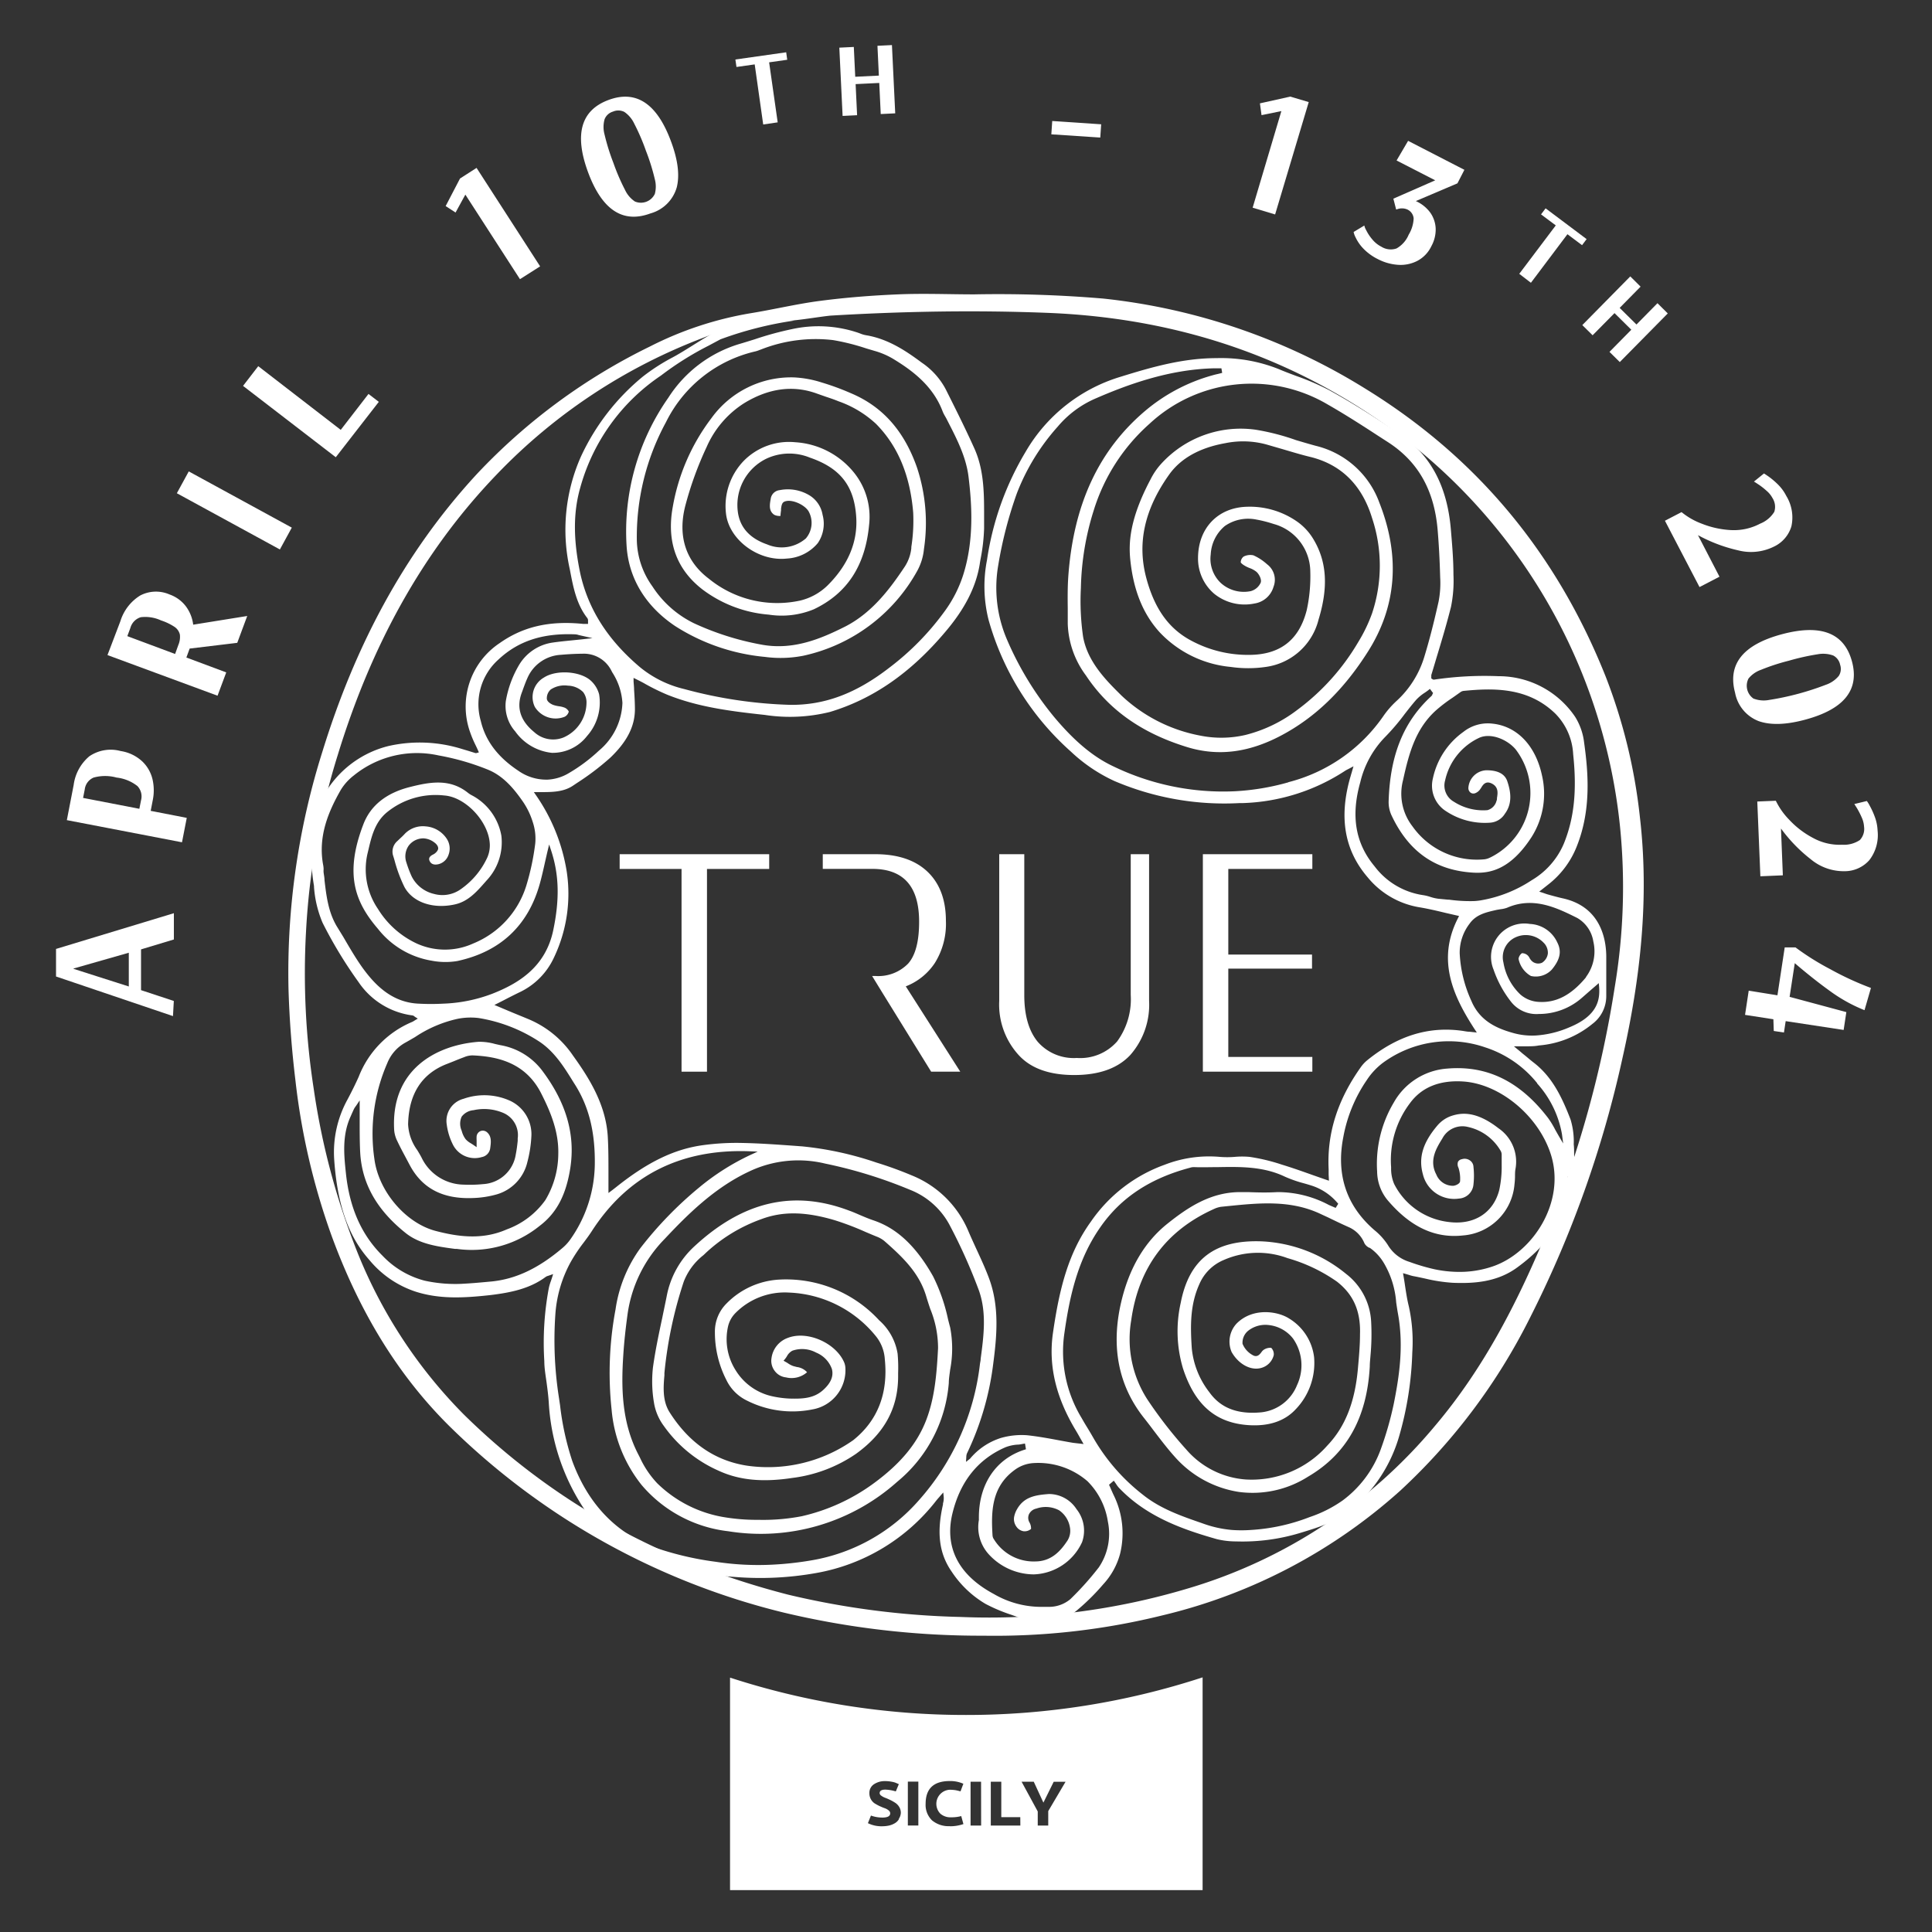<svg xmlns="http://www.w3.org/2000/svg" id="Livello_1" data-name="Livello 1" width="105.83mm" height="105.83mm" viewBox="0 0 300 300"><rect x="0" y="0" width="300" height="300" fill="#333333" stroke="none"/><defs><style>.cls-1{fill:#fff;}</style></defs><path class="cls-1" d="M150,266.3a118.05,118.05,0,0,1-36.64-5.8v33h73.38V260.46A117.78,117.78,0,0,1,150,266.3Zm-10.4,16.16a1.84,1.84,0,0,1-.65.65,3.26,3.26,0,0,1-.9.36,5,5,0,0,1-1,.11,4.73,4.73,0,0,1-2.28-.48l.47-1.18a5.23,5.23,0,0,0,1.79.31q1.2,0,1.2-.66a.57.57,0,0,0-.24-.45,1.92,1.92,0,0,0-.6-.34c-.24-.08-.49-.19-.78-.32s-.54-.28-.78-.42a1.83,1.83,0,0,1-.59-.64,1.86,1.86,0,0,1-.24-.95,1.58,1.58,0,0,1,.72-1.4,3,3,0,0,1,1.72-.48,5.28,5.28,0,0,1,.93.08,4.1,4.1,0,0,1,.64.15l.56.24-.47,1.13a6.32,6.32,0,0,0-1.61-.28c-.6,0-.89.18-.9.55a.51.51,0,0,0,.25.39,2.49,2.49,0,0,0,.61.33c.25.09.51.21.79.34a7.42,7.42,0,0,1,.79.45,2,2,0,0,1,.61.65,1.74,1.74,0,0,1,.24.91A1.84,1.84,0,0,1,139.55,282.46Zm3,1h-1.63v-6.81h1.63Zm4.94.1a4,4,0,0,1-2.81-.89,3.33,3.33,0,0,1-1-2.57c0-2.36,1.25-3.54,3.74-3.54a5,5,0,0,1,2.12.42l-.44,1.18c-.35-.09-.63-.16-.83-.19a7.38,7.38,0,0,0-.83-.06,2.19,2.19,0,0,0-1.48,3.71,2.37,2.37,0,0,0,1.67.57,5.8,5.8,0,0,0,1.58-.19l.34,1.24A6.27,6.27,0,0,1,147.48,283.58Zm4.81-.09h-1.64v-6.81h1.63Zm6.09,0h-4.59v-6.81h1.63v5.51h2.95Zm4.33-2.24v2.24h-1.63v-2.19l-2.51-4.62h1.89l1.5,3.25,1.6-3.24h1.84Z"></path><path class="cls-1" d="M26.86,157.78,8.7,151.63l0-4.28L27,141.8l0,4.08-5.1,1.54,0,6.33,5.09,1.68ZM20,153.18l0-5.24-8.58,2.45v.05Z"></path><path class="cls-1" d="M10.38,127.35l1.06-5.47a7,7,0,0,1,2.44-4.45,5.89,5.89,0,0,1,4.85-.81,6.32,6.32,0,0,1,3.37,1.62A5.61,5.61,0,0,1,23.68,121a7.6,7.6,0,0,1,.06,3.15l-.34,1.76L29,127l-.74,3.79Zm11.52-3.08a2.33,2.33,0,0,0-.56-2.21,6.36,6.36,0,0,0-3.24-1.32,6.7,6.7,0,0,0-3.56,0,2.28,2.28,0,0,0-1.38,1.84l-.26,1.32,8.74,1.69Z"></path><path class="cls-1" d="M16.69,101.72l2-5.25a7.17,7.17,0,0,1,3.08-4,5.27,5.27,0,0,1,4.56-.16,5.44,5.44,0,0,1,2.57,1.89A6,6,0,0,1,30,97l8.39-1.35-1.55,4.17-7.39.89-.51,1.39,6.19,2.31-1.35,3.62Zm11-1.56a3.18,3.18,0,0,0,.24-1.63,2,2,0,0,0-.83-1.19,8.72,8.72,0,0,0-2.09-1,5.85,5.85,0,0,0-3.15-.5,2.4,2.4,0,0,0-1.62,1.68l-.47,1.26,7.42,2.77Z"></path><path class="cls-1" d="M43.46,85.32l-16-8.73,1.85-3.39,16,8.73Z"></path><path class="cls-1" d="M52.14,71,37.74,59.92l2.36-3.06,12.81,9.89,4.31-5.58,1.6,1.23Z"></path><path class="cls-1" d="M80.74,43.35,72.26,30.22,70.74,33,69.2,32l2.23-4.28L74,26.07l9.87,15.29Z"></path><path class="cls-1" d="M91.32,26.76q-3.27-8.85,3.18-11.24T104.21,22q1.58,4.25.88,7.08A5.88,5.88,0,0,1,101,33.14Q94.57,35.52,91.32,26.76Zm10.35,3.39a4.41,4.41,0,0,0,0-2.36,32.3,32.3,0,0,0-1.36-4.35,32.72,32.72,0,0,0-1.82-4.23,4.53,4.53,0,0,0-1.54-1.83,2.08,2.08,0,0,0-1.77-.05,2,2,0,0,0-1.3,1.19,4.44,4.44,0,0,0,0,2.39,33.28,33.28,0,0,0,1.37,4.39,32.34,32.34,0,0,0,1.81,4.2,4.35,4.35,0,0,0,1.53,1.79,2.39,2.39,0,0,0,3.07-1.14Z"></path><path class="cls-1" d="M118.51,19.33,117.19,10l-2.83.4-.17-1.16,7.89-1.12.16,1.16-2.81.4L120.76,19Z"></path><path class="cls-1" d="M130.84,18l-.51-10.6,2.25-.11.22,4.63,3.67-.18-.22-4.63L138.5,7l.51,10.6-2.25.11-.23-4.83-3.67.18.23,4.83Z"></path><path class="cls-1" d="M163.25,20.86l.14-2.07,7.6.51-.14,2.06Z"></path><path class="cls-1" d="M194.51,32.25l4.46-15-3.08.63-.25-1.83L200.35,15l2.87.85L198,33.3Z"></path><path class="cls-1" d="M211.69,38.59a6.45,6.45,0,0,1-1.19-1.72,3,3,0,0,1-.31-.85l1.66-1a2.55,2.55,0,0,0,.29.72,6.84,6.84,0,0,0,.92,1.4,4.42,4.42,0,0,0,1.44,1.17,2.74,2.74,0,0,0,2.35.27,4.38,4.38,0,0,0,1.89-2.14,5.25,5.25,0,0,0,.77-2.53,1.69,1.69,0,0,0-1-1.39,2.15,2.15,0,0,0-1.64,0l-.08,0-.43-1.67L222.86,28l-6-3.08,1.79-3.05,8.74,4.5-1.08,2.1-6.46,2.75.15.07A5.65,5.65,0,0,1,222.08,33a4.63,4.63,0,0,1,.85,2.44,5.36,5.36,0,0,1-.67,2.79,5,5,0,0,1-2.18,2.28,5.66,5.66,0,0,1-3,.61,7.89,7.89,0,0,1-3.1-.87A8.16,8.16,0,0,1,211.69,38.59Z"></path><path class="cls-1" d="M235.91,42.52,241.58,35l-2.29-1.71.71-.94,6.37,4.78-.71.94-2.27-1.7-5.67,7.54Z"></path><path class="cls-1" d="M245.7,50.48l7.45-7.56,1.6,1.59-3.25,3.3,2.61,2.58,3.26-3.31,1.6,1.59-7.45,7.55-1.6-1.58,3.39-3.44-2.61-2.58-3.4,3.44Z"></path><path class="cls-1" d="M261.11,79.52a11,11,0,0,0,3.12,1.79,14.28,14.28,0,0,0,4.52,1,8.71,8.71,0,0,0,4.57-1,4.57,4.57,0,0,0,2.19-1.83,2.53,2.53,0,0,0-.29-2.16,3.9,3.9,0,0,0-.93-1.13,10.55,10.55,0,0,0-1.2-.94c-.38-.25-.62-.41-.74-.47l1.56-1.26s.25.15.72.48a11.83,11.83,0,0,1,1.47,1.25A6.79,6.79,0,0,1,277.37,77a6.41,6.41,0,0,1,.8,4.72,5.08,5.08,0,0,1-2.72,3.16,8,8,0,0,1-5.58.57,24,24,0,0,1-6.21-2.35L267,89.55l-3.1,1.61-5.37-10.3Z"></path><path class="cls-1" d="M276.67,98.49q9.1-2.44,10.9,4.21t-7.34,9.07q-4.38,1.17-7.13.21a5.87,5.87,0,0,1-3.68-4.42Q267.64,100.92,276.67,98.49Zm-4.34,10a4.38,4.38,0,0,0,2.36.2,43,43,0,0,0,8.83-2.36,4.49,4.49,0,0,0,2-1.37,2,2,0,0,0,.21-1.75,2.07,2.07,0,0,0-1.06-1.42,4.59,4.59,0,0,0-2.39-.2,36.23,36.23,0,0,0-4.49,1,32.13,32.13,0,0,0-4.35,1.42,4.36,4.36,0,0,0-1.93,1.35,2.43,2.43,0,0,0,.85,3.17Z"></path><path class="cls-1" d="M275.75,124.34a11.11,11.11,0,0,0,2.07,2.94,13.83,13.83,0,0,0,3.68,2.82,8.58,8.58,0,0,0,4.54,1.07,4.46,4.46,0,0,0,2.76-.73,2.53,2.53,0,0,0,.65-2.07,4.06,4.06,0,0,0-.36-1.43,13.15,13.15,0,0,0-.69-1.36c-.23-.38-.39-.62-.46-.73l1.94-.47a4.54,4.54,0,0,1,.45.73,12.22,12.22,0,0,1,.8,1.76,6.88,6.88,0,0,1,.42,2.09,6.36,6.36,0,0,1-1.28,4.6,5.1,5.1,0,0,1-3.81,1.72,8,8,0,0,1-5.29-1.86,23.84,23.84,0,0,1-4.62-4.77l.29,7.27-3.49.15-.48-11.61Z"></path><path class="cls-1" d="M276,154.55l1.13-7.44,1.67,0a40.73,40.73,0,0,0,5.41,3.39,46.94,46.94,0,0,0,6.31,2.91l-1,3.45a24.43,24.43,0,0,1-5.4-3c-1.74-1.25-3.55-2.69-5.43-4.3l-.8,5.23,8.81,2.37-.42,2.77-9-1.37-.27,1.77-1.58-.24-.06-1.82-4.4-.68.57-3.76Z"></path><path class="cls-1" d="M171.29,46.36a96.39,96.39,0,0,1,40.73,14c17.45,10.74,29.72,25.69,37.27,44.6a85.14,85.14,0,0,1,5.35,21.9c1.47,12.61.1,25-2.68,37.33a169.65,169.65,0,0,1-14.43,40.52,93.36,93.36,0,0,1-20.1,26.76,84.45,84.45,0,0,1-36.87,19.35,108.45,108.45,0,0,1-27.85,3.17,131.91,131.91,0,0,1-31.06-3.6,111.78,111.78,0,0,1-51.42-28.5c-8.67-8.43-14.59-18.67-18.74-30a106,106,0,0,1-5.61-24.08c-.57-4.71-.94-9.47-1.08-14.21a114,114,0,0,1,5.28-36.94c4.94-16,12.47-30.58,23.92-43A92.44,92.44,0,0,1,100.93,53.8a54.08,54.08,0,0,1,15.55-5.15c3.66-.59,7.27-1.47,10.94-1.94,4-.52,8-.83,12-1s7.92,0,11.87,0A193.81,193.81,0,0,1,171.29,46.36Zm-49,3.45a36.31,36.31,0,0,0-13.09,2.64A87.15,87.15,0,0,0,77.27,73.53c-12,12.42-19.79,27.29-24.82,43.69a111.67,111.67,0,0,0-4.94,27.6,117.57,117.57,0,0,0,1.21,24.29,111.5,111.5,0,0,0,6.64,25,75.64,75.64,0,0,0,16.69,25.56c14.18,13.94,31.1,23,50.3,27.94a127.86,127.86,0,0,0,26.79,3.47,107.49,107.49,0,0,0,35.47-4.47,79.14,79.14,0,0,0,38.23-25.22c7.7-9.09,13-19.56,17.51-30.51a169.05,169.05,0,0,0,10.38-37.57,94.13,94.13,0,0,0,.84-24.81,87.4,87.4,0,0,0-31.74-59C203.08,56.17,184,49.42,162.65,48.58c-11.18-.44-22.36-.24-33.53.42C128,49.06,123.68,49.81,122.27,49.81Z"></path><path class="cls-1" d="M242.6,139.48c-.58-.13-1.16-.29-1.72-.44l-.39-.11a5.85,5.85,0,0,1-.6-.19l-.35-.12-.53-.17.79-.62.57-.45a14,14,0,0,0,4.52-6.08c2.17-5.53,1.77-11.17,1.09-16a9.62,9.62,0,0,0-1.4-4A14.32,14.32,0,0,0,232.7,105a53.32,53.32,0,0,0-10,.53.34.34,0,0,1-.28-.08h0l-.17-.1,0-.2a.17.17,0,0,0,0-.07c0-.08,0-.17,0-.26.31-1,.63-2.1.94-3.12.74-2.44,1.5-5,2.12-7.47a20.29,20.29,0,0,0,.38-5c0-2.36-.21-4.76-.4-7-.56-6.74-3.15-11.59-7.91-14.81-4.29-2.91-7.66-5-10.94-6.81a39.06,39.06,0,0,0-5.1-2.21c-.91-.34-1.85-.69-2.76-1.08a24.16,24.16,0,0,0-9.67-1.71c-5.18,0-10,1.37-14.86,2.88a25.55,25.55,0,0,0-14.79,11.66,45.51,45.51,0,0,0-6,16.81,21.3,21.3,0,0,0,.25,9.31,42.84,42.84,0,0,0,12.78,20.44,25.1,25.1,0,0,0,6.74,4.56,43.47,43.47,0,0,0,19.5,3.43l.53,0a30.73,30.73,0,0,0,15.79-5,3.39,3.39,0,0,1,.39-.22l.31-.16.62-.33-.2.68q-.07.28-.15.51c-.08.3-.16.55-.23.8-1.68,6.13-.77,11.12,2.8,15.27a13.13,13.13,0,0,0,8,4.63c1.38.23,2.74.55,4.06.87l1.74.4.37.08-.17.35c-3.34,6.52-.73,12.12,2.58,17.22l.35.53-.64-.07-.46-.05c-.36,0-.74-.08-1.12-.14-5.25-.74-10.09.75-14.79,4.56a5.41,5.41,0,0,0-1,1.07c-3.64,5.13-5.27,10.31-5,15.85,0,.28,0,.56,0,.86l.05.93-.42-.14-2.17-.76c-1.62-.58-3.16-1.12-4.73-1.6a29.48,29.48,0,0,0-5-1.2,12.83,12.83,0,0,0-2.32,0,14.84,14.84,0,0,1-2.31,0,19,19,0,0,0-8.56,1.22,23.56,23.56,0,0,0-11.44,8.81c-3.53,4.89-4.91,10.44-5.9,17.26-.74,5.06.42,10,3.53,15.17.19.31.37.63.58,1,.1.19.22.39.35.62l.29.51-.59-.07-.46-.05-.59-.07c-.73-.12-1.47-.26-2.18-.39-1.65-.31-3.35-.62-5-.79a11.67,11.67,0,0,0-4,.42,10.27,10.27,0,0,0-4.82,3.23L150,227l.05-.84a1.41,1.41,0,0,1,.17-.62,44.76,44.76,0,0,0,4-13.72c.57-4.33,1-8.92-.65-13.34-.56-1.51-1.25-3-1.92-4.45-.42-.92-.86-1.87-1.27-2.83a16,16,0,0,0-8.79-8.68,57.82,57.82,0,0,0-5.51-2,51.1,51.1,0,0,0-11.5-2.51l-1.48-.11c-2.55-.18-5.18-.37-7.78-.42a38.33,38.33,0,0,0-6.23.35c-4.42.62-8.54,2.62-13.36,6.46l-.55.43-.7.53v-.6c0-.87,0-1.75,0-2.6,0-1.86,0-3.78-.11-5.65-.32-4.84-2.78-8.86-5.39-12.48a15.59,15.59,0,0,0-7-5.7c-1-.42-2.06-.84-3.14-1.3l-1.47-.62-.6-.25.58-.29,1-.51c.73-.38,1.5-.77,2.26-1.14a11.11,11.11,0,0,0,5.43-5.47A23,23,0,0,0,88,135.33a28.72,28.72,0,0,0-4.8-11.89L82.9,123h.93c1.87,0,3.65,0,5.14-1l.61-.41a40.73,40.73,0,0,0,5.19-3.94c2.56-2.45,3.78-4.8,3.82-7.41,0-1.06-.06-2.12-.13-3.15,0-.45-.06-.89-.08-1.32l0-.51.46.23c.48.24,1,.5,1.44.76a34,34,0,0,0,3.32,1.62c4.74,1.9,9.66,2.55,15.14,3.14a25.78,25.78,0,0,0,10.14-.46c6.63-2,12.49-6,17.92-12.45,3.07-3.61,4.76-7,5.33-10.49.05-.35.11-.7.17-1a29,29,0,0,0,.51-4.54c0-.43,0-.87,0-1.31,0-3.71.08-7.56-1.49-11.08-1.38-3.07-2.92-6.14-4.4-9.1l-.14-.27a11.49,11.49,0,0,0-3.65-4c-2.38-1.77-5.21-3.7-8.68-4.26a4.28,4.28,0,0,1-.9-.27l-.24-.09A19.28,19.28,0,0,0,123,51.1a50.53,50.53,0,0,0-5.82,1.59c-.78.24-1.59.5-2.39.73a19.88,19.88,0,0,0-11,8.32A36.14,36.14,0,0,0,97.3,84.81c.33,5,2.94,9.32,7.53,12.4A31.18,31.18,0,0,0,118.75,102a18.36,18.36,0,0,0,6-.18,26.68,26.68,0,0,0,17.72-13.25,8.73,8.73,0,0,0,1-3.31,27.36,27.36,0,0,0-1.09-12.69c-2-5.68-5.34-9.45-10.27-11.52a39.66,39.66,0,0,0-4.52-1.66,16.65,16.65,0,0,0-4.37-.79,15.26,15.26,0,0,0-12.75,6.33,31.73,31.73,0,0,0-6,13.77c-1,5.42.59,9.75,4.66,12.87a19.72,19.72,0,0,0,10.24,3.87,13.1,13.1,0,0,0,7-.83c5.17-2.46,8-6.76,8.59-13.17a10.93,10.93,0,0,0-2.31-8,12.71,12.71,0,0,0-9.16-4.77,9.86,9.86,0,0,0-8,2.89,10.09,10.09,0,0,0-2.76,8.17c.45,4.09,5.05,7.5,9.47,7a6.72,6.72,0,0,0,4.79-2.4,5.33,5.33,0,0,0,.74-4.39,4.39,4.39,0,0,0-2-3,6.5,6.5,0,0,0-4.67-.83,1.57,1.57,0,0,0-1.39,1.39c-.22,1.14-.21,1.9.54,2.43a1.84,1.84,0,0,0,.82.19l.16,0v0a8.75,8.75,0,0,1,.09-.88c0-.07,0-.16,0-.24.06-.45.13-.91.47-1.08,1.07-.53,3.19.43,3.81,1.48a3.71,3.71,0,0,1-.43,4.21,5.74,5.74,0,0,1-6,.93c-2.57-.89-4.08-2.47-4.5-4.69a8,8,0,0,1,4.38-8.63,8.4,8.4,0,0,1,6.75-.16c4.76,1.64,6.91,4.42,7.2,9.31.22,3.85-1.29,7.4-4.48,10.56a9.11,9.11,0,0,1-4.25,2.33,16.78,16.78,0,0,1-14.15-3.39c-3.6-2.71-4.87-6.63-3.67-11.32a53.56,53.56,0,0,1,3.32-9.15,15.3,15.3,0,0,1,5.83-6.8c3.83-2.34,7.65-2.83,11.33-1.47l1.31.46c.66.22,1.35.45,2,.72a16.65,16.65,0,0,1,5.82,3.5c3.41,3.44,5.3,8,5.78,13.79a26.51,26.51,0,0,1-.29,5.34l0,.18a6.53,6.53,0,0,1-1,2.84c-2.23,3.35-5,7.1-9.15,9.27-3.95,2-8.29,3.81-13.26,2.84a43.3,43.3,0,0,1-10.36-3.3,16.06,16.06,0,0,1-6.43-5.71,12.73,12.73,0,0,1-2.42-7,37.22,37.22,0,0,1,4.52-18.5,20.64,20.64,0,0,1,13.9-11,4.53,4.53,0,0,0,.65-.22l.2-.07a23.14,23.14,0,0,1,11.2-1.46,34.51,34.51,0,0,1,5.14,1.29l1.28.38a12,12,0,0,1,2.82,1.19c3,1.81,6.27,4.21,7.78,8.23a5,5,0,0,0,.37.73l.24.43.19.38c1.39,2.7,2.83,5.5,3.21,8.57.52,4.25.9,9.84-.83,15.28a19.69,19.69,0,0,1-2.71,5.4,41.67,41.67,0,0,1-8.77,9c-5.17,4-10,5.8-15.34,5.76A70.06,70.06,0,0,1,106.27,107a17,17,0,0,1-6.93-3.43c-5-4.24-8-9-9.23-14.5C89,83.81,89,79.58,90.1,75.73a30.83,30.83,0,0,1,12.53-17.41A47.81,47.81,0,0,1,110,53.69l1.87-1a56.56,56.56,0,0,1,11.47-2.91c.08,0-4.93-.55-5-.56a6.55,6.55,0,0,0-2.35.14c-4.26,1.31-7.88,4.07-11.06,5.87l-.51.28a30.83,30.83,0,0,0-4.58,2.95,35.17,35.17,0,0,0-9.64,12.45,28,28,0,0,0-1.74,17.4l.06.3c.49,2.57,1,5.23,2.68,7.37a.67.67,0,0,1,.11.42s0,.08,0,.12l0,.36-.53,0h-.22c-5.22-.53-9.34.41-13,3a11.83,11.83,0,0,0-4.57,13.79,17.27,17.27,0,0,0,.81,1.94c.14.29.29.6.42.9l.14.32-.33.09h0a.35.35,0,0,1-.26,0l-1-.31-1.07-.32a22,22,0,0,0-11.41-.44,15.91,15.91,0,0,0-12,14.21,38.07,38.07,0,0,0,.47,7.54v.14a17.37,17.37,0,0,0,1.33,5.55,68,68,0,0,0,5.58,9.2,11.94,11.94,0,0,0,8.35,5.18.6.6,0,0,1,.33.16l.11.08.41.26-.42.25-.16.1a2.11,2.11,0,0,1-.33.18,15.2,15.2,0,0,0-8.26,8.5c-.45,1-1,2.14-1.75,3.55A17,17,0,0,0,51.89,180c.6,9,3.25,13.13,5.5,15.69a15.65,15.65,0,0,0,7.19,4.89c3.64,1.15,7.3,1,11.65.51,2.92-.36,6-.94,8.5-2.81a1.3,1.3,0,0,1,.38-.17l.21-.07.57-.2-.18.58c-.07.21-.13.4-.2.59a8,8,0,0,0-.29,1,46.12,46.12,0,0,0-.7,11.34c0,1.12.21,2.27.36,3.38s.26,2,.33,3a33.26,33.26,0,0,0,5.68,16.86c2.54,3.73,6.13,6.29,11.3,8.05A48.46,48.46,0,0,0,114,244.86a49.27,49.27,0,0,0,12.78-.61A30.22,30.22,0,0,0,145.39,233c.14-.17.28-.34.43-.5l.19-.23.46-.52.07.69a2.79,2.79,0,0,1-.11,1,.75.75,0,0,0,0,.16c-1,4.39-.62,7.62,1.35,10.45a16.1,16.1,0,0,0,5.25,5,25.65,25.65,0,0,0,4,1.69c.59.21,1.19.42,1.77.65a1.3,1.3,0,0,0,.4,0h1.72c.86,0,1.75,0,2.62,0a5.42,5.42,0,0,0,3.63-1.29,34.2,34.2,0,0,0,4.14-4.09,11.25,11.25,0,0,0,2.61-4.71,13.42,13.42,0,0,0-1-9.16c-.15-.31-.29-.64-.43-.95-.06-.15-.12-.29-.19-.44l-.09-.2.74-.63.19.27c.06.09.13.18.19.28a4.4,4.4,0,0,0,.39.52c4.33,4.59,10.12,6.55,15.2,8a12.55,12.55,0,0,0,3,.36A30.82,30.82,0,0,0,202,238c2.57-.78,5.49-1.66,7.81-3.59a23.15,23.15,0,0,0,7.44-11.36A52.18,52.18,0,0,0,219.3,210a25.4,25.4,0,0,0-.55-7.2c-.25-1-.4-2-.57-3.11-.07-.5-.15-1-.24-1.52l-.08-.47.46.13.47.14a5.88,5.88,0,0,0,.64.18c.62.11,1.24.25,1.85.38a25.19,25.19,0,0,0,4.28.66c3.2.13,6.89-.06,10.06-2.4,5.56-4.07,8-8.54,7.83-14.06,0-.13.37-.29.35-.43-.06-.76.42-1.25.63-1.87a8.76,8.76,0,0,0,0-1.07c0-.55,0-1.11-.06-1.66a11.84,11.84,0,0,0-.49-3.85c-1.46-3.81-3-6.78-5.82-8.92-.53-.41-1-.84-1.58-1.29-.26-.22-.52-.45-.81-.68l-.59-.49.77,0,1.09,0c.71,0,1.38,0,2-.13a15,15,0,0,0,8.33-3.35,5.39,5.39,0,0,0,2.15-4.32c0-1,0-1.91,0-2.84,0-1.12,0-2.27,0-3.41C249.38,145.57,248.4,140.72,242.6,139.48Zm-42.55-18a37.62,37.62,0,0,1-8.39,1.39A39.21,39.21,0,0,1,172.88,119c-3.2-1.5-6.13-4-9.24-7.72a49.55,49.55,0,0,1-7.35-12.14A20.4,20.4,0,0,1,155,87.81a63.83,63.83,0,0,1,2.9-11.21,33.65,33.65,0,0,1,6.35-10.36,15.92,15.92,0,0,1,5.86-4.36c4.84-2.1,11.3-4.52,18.41-4.69l.59,0,.55,0,.12.71-.27.07-.4.1c-.28.06-.57.13-.84.21a27.64,27.64,0,0,0-10.39,5.47c-7.27,6.13-11.2,14.57-12,25.82-.11,1.62-.1,3.29-.08,4.9,0,.79,0,1.6,0,2.41a14.2,14.2,0,0,0,2.82,8c3.57,5.38,8.74,9,15.79,11.15,4.73,1.43,9.45.85,14.45-1.78,5.35-2.81,9.8-7.12,13.61-13.16,4.37-6.94,5-14.68,1.73-23a14,14,0,0,0-9.87-8.86c-1-.27-2.08-.59-3.09-.89A35.93,35.93,0,0,0,195,66.73a16.69,16.69,0,0,0-14.72,5.32,10.63,10.63,0,0,0-1.63,2.4c-3.28,6.18-3.4,9.9-3.14,12.46.49,4.78,2,8.47,4.59,11.3a17.37,17.37,0,0,0,11,5.35,19,19,0,0,0,5.45,0,9.81,9.81,0,0,0,8.2-7.37c1.56-5.11,1.27-9.12-.9-12.62a8.88,8.88,0,0,0-2.51-2.63,12.83,12.83,0,0,0-7.74-2.25c-4.48.13-7.53,3.3-7.57,7.9a7.19,7.19,0,0,0,2.5,5.6,7.51,7.51,0,0,0,6.27,1.52,3.64,3.64,0,0,0,2.95-2.59,3,3,0,0,0-1-3.5,8.09,8.09,0,0,0-2.12-1.39,2.26,2.26,0,0,0-1.53.2,1.17,1.17,0,0,0-.44.87s0,.19.72.6a5.2,5.2,0,0,0,.67.31,3.69,3.69,0,0,1,1.06.59c.4.36.85,1.2.64,1.7a2.37,2.37,0,0,1-1.53,1.29,5.32,5.32,0,0,1-4.67-1.28A5.18,5.18,0,0,1,188,86.09a6.16,6.16,0,0,1,2.19-4.41,6.35,6.35,0,0,1,4.91-1,19.66,19.66,0,0,1,2.54.64l.5.15a7.71,7.71,0,0,1,5.32,7.22,24.52,24.52,0,0,1-.54,6c-1.16,4.65-4.11,7-9,7a18.57,18.57,0,0,1-8.79-2.13c-3.55-1.83-5.81-4.92-7.11-9.72-1.48-5.44-.33-10.72,3.52-16.14,1.8-2.53,4.74-4.18,8.75-4.89a13.79,13.79,0,0,1,6.37.21l2,.58c1.63.47,3.31,1,5,1.4,4.69,1.22,7.85,4.39,9.39,9.43a23.38,23.38,0,0,1,0,14.82,23.8,23.8,0,0,1-2.12,4.41,35.4,35.4,0,0,1-9.47,10.56,22.17,22.17,0,0,1-8.05,3.9,16.57,16.57,0,0,1-7.07.1,24.35,24.35,0,0,1-12.16-6.18c-2.36-2.33-5.3-5.23-6-9.18a38.74,38.74,0,0,1-.34-7.57,42.69,42.69,0,0,1,2-12.06A29.66,29.66,0,0,1,178.5,65.8a23.26,23.26,0,0,1,27.65-3c2.7,1.54,5.36,3.25,7.92,4.92l1.55,1c4.58,3,7.07,7.37,7.61,13.5.19,2.22.32,4.58.4,7.44a15,15,0,0,1-.25,3.77c-.79,3.52-1.49,6.21-2.26,8.71a15.26,15.26,0,0,1-4.25,6.69,14,14,0,0,0-2.06,2.36A25.65,25.65,0,0,1,200.05,121.46Zm24.89,18.23-1.57-.15a6.6,6.6,0,0,1-1.33-.31A6.82,6.82,0,0,0,221,139a11.51,11.51,0,0,1-7.55-4.47c-3-3.59-3.7-7.85-2.23-13.05a15,15,0,0,1,3.91-7.09,34.16,34.16,0,0,0,3-3.53c.58-.74,1.17-1.5,1.79-2.21a6.92,6.92,0,0,1,1.29-1.07c.2-.13.41-.28.59-.42l.24-.19.49.65-.11.18a.16.16,0,0,0,0,.07.88.88,0,0,1-.18.24c-4.28,3.94-6.38,9.1-6.61,16.23a4.92,4.92,0,0,0,.4,2.17c2.67,5.75,6.87,8.69,12.86,9,2.41.11,5.6-.41,8.91-5.5a12.56,12.56,0,0,0,1.63-9.64c-1-4.63-3.89-7.6-7.66-8a6.09,6.09,0,0,0-4.54,1.28,11.91,11.91,0,0,0-4.74,7.26,4.68,4.68,0,0,0,2.08,5.07,10.9,10.9,0,0,0,6.88,1.76,2.91,2.91,0,0,0,2.24-1.4c1.28-1.71.81-3.71.35-5.06-.4-1.14-1.52-1.7-3.33-1.67a2.92,2.92,0,0,0-2.7,2.73.89.89,0,0,0,.34.74.76.76,0,0,0,.71.09,1.68,1.68,0,0,0,.74-.56l.19-.28c.27-.45.69-1.13,1.64-.67,1.1.54.94,1.53.82,2.25,0,.15,0,.3-.07.43a2,2,0,0,1-1.41,1.46h0a8.39,8.39,0,0,1-5.2-1.3,2.89,2.89,0,0,1-1.37-3.33,9.55,9.55,0,0,1,5.26-6.59c1.83-.85,4.43.26,5.71,1.81a11.16,11.16,0,0,1-3.88,16.72l-.13.06a2.65,2.65,0,0,1-.84.26,12.25,12.25,0,0,1-11.19-5.11,8.28,8.28,0,0,1-1.47-7.16c.92-4.2,1.93-7.9,5-10.75a23.49,23.49,0,0,1,2.71-2.08l1.19-.84a1.06,1.06,0,0,1,.52-.21c4.64-.45,10-.59,14.25,3.55a9.67,9.67,0,0,1,2.75,6.28c.6,5.64.16,9.92-1.44,13.87a12.06,12.06,0,0,1-5,5.7,20.54,20.54,0,0,1-7.93,3.13,9.4,9.4,0,0,1-1.08.11A23.87,23.87,0,0,1,224.94,139.69ZM77.39,102.42c3.07-2.88,6.86-4.13,11.94-3.92a2.1,2.1,0,0,1,.5.1l.43.1,1.74.39-1.77.2-1.56.16c-1,.1-2,.2-3,.35a7.27,7.27,0,0,0-5,3.34,16.41,16.41,0,0,0-2.13,5.75A6,6,0,0,0,80,113.57a8,8,0,0,0,5.7,3.33,6.73,6.73,0,0,0,5.46-2.62,7.8,7.8,0,0,0,1.87-6.47,4.4,4.4,0,0,0-1.26-2.09c-1.62-1.51-5.37-1.77-7.31-.51a3.49,3.49,0,0,0-1.41,4.56,3.79,3.79,0,0,0,4.65,1.52,1.25,1.25,0,0,0,.62-.8,1.3,1.3,0,0,0-.63-.6,3.78,3.78,0,0,0-.88-.22,4.88,4.88,0,0,1-.9-.21c-.27-.1-1-.47-1-1a1.83,1.83,0,0,1,.6-1.39,3.88,3.88,0,0,1,2.69-.6,3.45,3.45,0,0,1,2.35,1,2.65,2.65,0,0,1,.52,1.73,5.94,5.94,0,0,1-3.56,5.31,4.34,4.34,0,0,1-4.57-.84c-2.14-1.75-2.78-3.79-1.93-6.08.08-.21.15-.41.22-.61.2-.54.4-1.1.64-1.63a6,6,0,0,1,5.22-3.67c1.23-.11,2.32-.16,3.33-.17a4.78,4.78,0,0,1,4.5,2.6l.15.29a9.83,9.83,0,0,1,1.58,4.74A10.09,10.09,0,0,1,93,116.56,25.76,25.76,0,0,1,88.41,120a7.11,7.11,0,0,1-3.35,1.06,7.51,7.51,0,0,1-4.56-1.37c-3.2-2.12-5.11-4.65-5.84-7.73A9.31,9.31,0,0,1,77.39,102.42ZM56.31,150.3c-1.1-1.54-2.06-3.2-3-4.81l-1-1.63c-1.34-2.24-1.63-4.74-1.92-7.17,0-.4-.09-.81-.14-1.21a3,3,0,0,1,0-.52,3.68,3.68,0,0,0-.06-.59c-.87-4.57.89-8.49,2.73-11.72a8.27,8.27,0,0,1,2-2.22,15.56,15.56,0,0,1,13.17-3.13,38.48,38.48,0,0,1,7.67,2.21c2.47,1,4.14,3.09,5.46,5a11.7,11.7,0,0,1,1.51,3.15,8.07,8.07,0,0,1,.38,3.34,38.69,38.69,0,0,1-1.38,6.5,14.24,14.24,0,0,1-8.24,9,10.6,10.6,0,0,1-8.8,0,14,14,0,0,1-6-5.36,10.9,10.9,0,0,1-1.62-8.61l.09-.37c.51-2.17,1-4.42,2.89-6a11.94,11.94,0,0,1,8.91-2.64c3.36.22,7,4.15,7.1,7.64a4.71,4.71,0,0,1-.36,1.92,12.22,12.22,0,0,1-4.16,5,4.89,4.89,0,0,1-4.14.73,5.19,5.19,0,0,1-3.47-2.71,18,18,0,0,1-.82-2.16,2.9,2.9,0,0,1,.34-2.61,2.86,2.86,0,0,1,2.31-1.15,3,3,0,0,1,1.65.61c.56.4.65.78.63,1s-.29.65-.77.89c-.83.39-.63.84-.56,1s.35.77,1.42.5a2.2,2.2,0,0,0,1.5-1.4,2.76,2.76,0,0,0-.21-2.46,4.28,4.28,0,0,0-3.32-2,3.92,3.92,0,0,0-3.21,1.12,10.43,10.43,0,0,1-.75.74l-.45.43a2.16,2.16,0,0,0-.68,2.15c.09.29.18.57.26.86a22.24,22.24,0,0,0,1.53,4.11c1.28,2.38,4.44,3.47,7.86,2.7,2.06-.46,3.39-2,4.67-3.45l.2-.23a8.64,8.64,0,0,0,2.32-7,8.84,8.84,0,0,0-4.35-6.13l-.28-.15a3.55,3.55,0,0,1-.54-.35c-2.79-2.24-5.85-1.72-9-.92-3.69.92-6.13,2.87-7.25,5.78-3,7.8-1.27,12.14,2.26,16.25A13.36,13.36,0,0,0,67,149.17a11.25,11.25,0,0,0,4,.06c6.68-1.44,11-5.48,12.82-12,.3-1.08.55-2.19.81-3.36.13-.57.26-1.15.4-1.74l.24-1,.33,1c1.22,3.74,1.31,7.55.3,12.35-1.24,5.88-5.68,8.33-9.41,9.81a23.67,23.67,0,0,1-7.74,1.56c-1.14.06-2.35.07-3.66,0C60.66,155.7,58,152.61,56.31,150.3ZM76.2,199l-.66.06c-1.09.1-2.19.2-3.3.26a22.1,22.1,0,0,1-6.31-.46A13.79,13.79,0,0,1,59.41,195c-3.27-3.23-5.14-7.44-5.7-12.85-.29-2.74-.62-5.85.74-8.8.07-.15.13-.31.2-.46s.2-.45.31-.68a3.13,3.13,0,0,1,.21-.34l.14-.19.54-.81v3.28c0,1.66,0,3.23.08,4.81.27,4.85,2.59,8.94,7.08,12.52,2.15,1.71,4.95,2.09,7.66,2.45l.28,0a16.74,16.74,0,0,0,12.85-3.58c2.64-2,4.1-4.79,4.76-9,.8-5.26-.67-10.26-4.51-15.29a10.34,10.34,0,0,0-6.36-3.77l-.81-.18a8.92,8.92,0,0,0-2.57-.34c-6.71.52-13.67,4.4-13.1,13.75a4.61,4.61,0,0,0,.48,1.66c.42.9.9,1.79,1.36,2.65l.53,1c1.93,3.69,5.15,5.39,9.86,5.2a15.21,15.21,0,0,0,3.77-.59,6.84,6.84,0,0,0,4.68-5,19.32,19.32,0,0,0,.63-4.21,5.73,5.73,0,0,0-3.54-5.4,9.7,9.7,0,0,0-7-.21,3.54,3.54,0,0,0-2.61,4,9.72,9.72,0,0,0,1,3.2,3.79,3.79,0,0,0,4.44,1.85,1.61,1.61,0,0,0,1.31-1.38c.12-.88.25-1.8-.47-2.45a1,1,0,0,0-1-.22,1,1,0,0,0-.64.82,4.7,4.7,0,0,0,0,.62c0,.15,0,.33,0,.54l0,.53-.44-.3c-.16-.12-.32-.21-.46-.3a3.14,3.14,0,0,1-.81-.64,3.71,3.71,0,0,1-.61-1.31,2.64,2.64,0,0,1,0-2.19,2.57,2.57,0,0,1,1.84-1,7.59,7.59,0,0,1,4.54.39,3.75,3.75,0,0,1,2.32,4l0,.36c-.07.69-.16,1.41-.3,2.11a5.43,5.43,0,0,1-5.08,4.62,20.49,20.49,0,0,1-3,.08,7.36,7.36,0,0,1-6.54-4.18c-.2-.39-.44-.79-.67-1.17a7.41,7.41,0,0,1-1.43-4c.09-4.72,2.12-7.87,6-9.38l1.07-.42c.53-.22,1.08-.44,1.62-.64a3.41,3.41,0,0,1,1.32-.28c3.66.16,8.19,1,10.67,5.93,1.43,2.82,2.73,5.92,2.64,9.38a14.1,14.1,0,0,1-2,7.15,12.66,12.66,0,0,1-6,4.56c-3.89,1.72-7.76,1.09-11,.25C63,189.94,58.8,185,58.14,180a27.31,27.31,0,0,1,2-14.92,6.29,6.29,0,0,1,2.71-3.13c.53-.29,1.07-.61,1.59-.91a19.34,19.34,0,0,1,6.63-2.84,10.38,10.38,0,0,1,3.26-.12,24.26,24.26,0,0,1,9.31,3.59c2.43,1.57,3.94,4,5.39,6.35l.33.52c2.11,3.4,3.07,7.31,3,12.3a20.64,20.64,0,0,1-3.88,11.73,7.16,7.16,0,0,1-1.18,1.25C83.54,197,80,198.65,76.2,199Zm66.45,34a28.43,28.43,0,0,1-16.53,9.27,50.59,50.59,0,0,1-6,.68,43.57,43.57,0,0,1-9-.44,47.86,47.86,0,0,1-9.78-2.33c-5.88-2.31-10.08-6.79-12.48-13.32a43.15,43.15,0,0,1-1.9-8.7c-.07-.44-.13-.89-.2-1.33a57.79,57.79,0,0,1-.51-12.94,19.6,19.6,0,0,1,2.45-8.07A25.55,25.55,0,0,1,90.59,193c.45-.6.92-1.23,1.33-1.87,5.57-8.61,13.81-12.77,24.49-12.36l1.24.05-1.13.52a36.94,36.94,0,0,0-8,5.09,58.87,58.87,0,0,0-9.07,9.36,21.35,21.35,0,0,0-3.87,9.54,53.43,53.43,0,0,0-.61,15.56,21.72,21.72,0,0,0,4.66,11.7,20.73,20.73,0,0,0,13.45,7.18,31.79,31.79,0,0,0,26.25-7.69,22.11,22.11,0,0,0,8-15.34c0-.68.13-1.38.21-2.06a17.44,17.44,0,0,0,0-6.56c-.12-.43-.23-.87-.34-1.31a27.76,27.76,0,0,0-2.31-6.62c-3.44-6.12-6.94-7.9-9.28-8.7-.74-.25-1.46-.56-2.17-.86-.51-.22-1-.44-1.57-.64-8.61-3.27-16.45-1.47-24,5.5a14,14,0,0,0-4.35,7.81c-.22,1.11-.46,2.22-.68,3.31-.54,2.52-1.09,5.13-1.45,7.72a19.79,19.79,0,0,0,.21,5.77,8.29,8.29,0,0,0,1.48,3.32,20.59,20.59,0,0,0,8.5,6.95c3.2,1.48,6.85,1.83,11.48,1.12a22.33,22.33,0,0,0,9.83-3.72c4.38-3.15,6.53-7,6.57-11.93v-.64a23.54,23.54,0,0,0-.08-3A8.77,8.77,0,0,0,136.5,205a19.63,19.63,0,0,0-15.59-6.3h0a12.4,12.4,0,0,0-8.09,3.7,6.14,6.14,0,0,0-1.81,4.45,16.21,16.21,0,0,0,1.78,7.43,6.83,6.83,0,0,0,3.15,3.18,15.68,15.68,0,0,0,10.18,1.4,6.18,6.18,0,0,0,5.15-6.48,2.63,2.63,0,0,0-.18-.81c-1.27-3-5.68-5-8.74-3.83a3.87,3.87,0,0,0-2.55,3.14,2.58,2.58,0,0,0,.5,2,2.5,2.5,0,0,0,1.75,1,3.64,3.64,0,0,0,3.27-.8,2.55,2.55,0,0,0-1.58-.81l-.57-.15a3.63,3.63,0,0,1-.85-.45,3.79,3.79,0,0,0-.34-.2l-.31-.18.23-.27a4,4,0,0,0,.28-.4,2.12,2.12,0,0,1,.85-.88,4.59,4.59,0,0,1,3.72.3,4.32,4.32,0,0,1,2.42,2.52c.3,1.11-.14,2.19-1.35,3.28-1.46,1.32-3.21,1.38-5.19,1.33a15.71,15.71,0,0,1-2.82-.38,8.89,8.89,0,0,1-5.57-4,9,9,0,0,1-1.18-6.86,4.33,4.33,0,0,1,1.1-2,10.77,10.77,0,0,1,8.35-3.22,18.25,18.25,0,0,1,13.41,6.67,6.29,6.29,0,0,1,1.47,3.65c.55,5.32-1.1,9.55-4.89,12.59A23,23,0,0,1,116,227.59c-5-.77-9-3.55-12-8.25-1.14-1.77-1-3.9-.83-5.77l0-.37a65.09,65.09,0,0,1,3-14.18,9.64,9.64,0,0,1,3.06-4.12l.4-.38a25,25,0,0,1,8.61-5.22c3.3-1.23,6.8-1.18,11.36.17a43.61,43.61,0,0,1,4.74,1.8c.59.25,1.21.52,1.82.76a4.32,4.32,0,0,1,1.16.67c2.93,2.57,5.45,5,6.52,8.65.19.63.4,1.28.61,1.9a16,16,0,0,1,1.21,6.11c-.2,3.88-.5,7.66-1.84,11.15-1.41,3.66-4,6.77-8.11,9.79a30.22,30.22,0,0,1-11.22,5.14,31.64,31.64,0,0,1-6.67.56h-.37a30.56,30.56,0,0,1-5.28-.46,19.34,19.34,0,0,1-10.12-5.22,14.85,14.85,0,0,1-2.69-4l-.21-.41c-2.65-5.07-2.7-10.48-2.36-15.58.13-2,.35-4,.66-6.28a20.77,20.77,0,0,1,5.74-11.65c3.5-3.73,7.68-7.92,13.07-10.46a17.74,17.74,0,0,1,11.87-1.26,72.14,72.14,0,0,1,13.15,4.06,11.89,11.89,0,0,1,6.11,5.36A84.77,84.77,0,0,1,152,200.37c1.23,3.47.75,7.09.28,10.6,0,.27-.07.53-.11.8A38.47,38.47,0,0,1,142.65,233Zm27.91,10.46a46.33,46.33,0,0,1-4.36,4.86,5.14,5.14,0,0,1-3.43,1.19l-.2,0-.54,0a14.66,14.66,0,0,1-7.72-2c-6.93-3.72-7.31-8.87-6.41-12.53,1.22-5,4-8.42,8.25-10.26a6.31,6.31,0,0,1,1.87-.4c.28,0,.57-.07.84-.12l.3-.05.15.89-.25.08c-4.44,1.43-7.08,5.37-7.06,10.55a.25.25,0,0,0,0,.08c0,.08,0,.18,0,.28a6.27,6.27,0,0,0,1.48,5.26,9.54,9.54,0,0,0,7.05,3.18,8.57,8.57,0,0,0,7.49-5,5.33,5.33,0,0,0-.86-5.13,5.1,5.1,0,0,0-4.28-2.35c-2.13.16-3.85.44-4.94,2.33a3.79,3.79,0,0,0-.47,1.24,2,2,0,0,0,.36,1.5,1.66,1.66,0,0,0,1.11.71,1.52,1.52,0,0,0,1.16-.36,1.86,1.86,0,0,0-.24-1,1.41,1.41,0,0,1-.09-1.26,1.63,1.63,0,0,1,1.16-.9,4.42,4.42,0,0,1,3.53.27,4,4,0,0,1,1.68,2.66,2.86,2.86,0,0,1-.36,2c-1.05,1.61-2.48,3.26-5,3.28a7.23,7.23,0,0,1-6.43-3.42,1.2,1.2,0,0,1-.23-.62c-.23-3.7-.16-7.53,3.4-10.14a5.44,5.44,0,0,1,2.91-1.09,11.68,11.68,0,0,1,8.43,2.81,11.23,11.23,0,0,1,3.17,6.27A9.29,9.29,0,0,1,170.56,243.47ZM216.42,218a52,52,0,0,1-2,7,17.17,17.17,0,0,1-5.95,8,19.86,19.86,0,0,1-5.1,2.57,30.07,30.07,0,0,1-9.1,2,20.81,20.81,0,0,1-3,0,17.68,17.68,0,0,1-4.48-1l-.14-.05c-3.18-1.1-6.47-2.23-9.21-4.44a30.34,30.34,0,0,1-7.74-8.94c-.32-.56-.66-1.13-1-1.68s-.5-.84-.74-1.26A19.84,19.84,0,0,1,165.28,207c.79-5.53,2-11.35,5.6-16.47,3.17-4.56,7.72-7.56,13.89-9.2h0a1.93,1.93,0,0,1,.65-.1c1.23.05,2.5,0,3.72,0,3.43-.06,7-.12,10.33,1.46a19.26,19.26,0,0,0,2.8,1c.52.14,1.06.3,1.58.47a8.84,8.84,0,0,1,3.8,2.59l.15.17-.4.64-.49-.21-.56-.24a16.91,16.91,0,0,0-7.92-2h-.08c-1.51.09-3,.06-4.52,0l-1.28,0c-4.65,0-8.24,2.49-11.23,4.87-3.57,2.83-6,6.95-7.23,12.24-1.6,6.88-.43,12.89,3.48,17.87.5.63,1,1.28,1.47,1.91,1.1,1.44,2.23,2.94,3.46,4.3a16.63,16.63,0,0,0,9.9,5.37,16.05,16.05,0,0,0,10.69-2.36c6-3.51,9.17-9.11,9.61-17.14,0-.56.07-1.13.11-1.69a35.81,35.81,0,0,0,.1-5.28,10,10,0,0,0-3.89-7.39A22.27,22.27,0,0,0,196,192.76c-7.31-.3-11.34,2.73-12.66,9.55a20.13,20.13,0,0,0,.36,10.2c1.86,5.69,5.12,8.48,10.27,8.79,3.08.18,5.48-.63,7.16-2.4a10.38,10.38,0,0,0,2.92-8.17,8.17,8.17,0,0,0-3.89-6c-1.82-1.16-5.66-1.71-8.14.79a4.11,4.11,0,0,0-.77,4.43c1.09,1.91,3,2.92,4.6,2.46a2.74,2.74,0,0,0,1.94-2,1.4,1.4,0,0,0-.4-1.12,1.84,1.84,0,0,0-1.21.34,1.49,1.49,0,0,0-.31.34c-.24.32-.65.86-1.34.46a3.52,3.52,0,0,1-1.59-1.77,2.39,2.39,0,0,1,.85-2,4.32,4.32,0,0,1,3.28-.9,5.54,5.54,0,0,1,3.72,2.1,7.25,7.25,0,0,1,.61,7.23,6.76,6.76,0,0,1-5.51,4.21c-3.7.36-6.34-.65-8.09-3.1a13.14,13.14,0,0,1-2.74-6.83c-.22-3.4-.3-6.72,1.19-10a7.08,7.08,0,0,1,3.8-3.73,13.17,13.17,0,0,1,9.87-.28,25.46,25.46,0,0,1,7.68,3.65c2.56,2,3.7,4.57,3.58,8.19,0,1.65-.15,3.37-.32,5.27-.46,5.28-2,9.11-4.76,12a15.66,15.66,0,0,1-12.71,5.26,13.46,13.46,0,0,1-9.15-4.61,67.26,67.26,0,0,1-6.1-7.85,17.29,17.29,0,0,1-2.48-12.29c1.13-8.11,5.43-13.9,12.78-17.22a4,4,0,0,1,1.17-.37l1.08-.11c4.8-.48,9.77-1,14.49,1.28l1,.46c1.09.53,2.21,1.07,3.32,1.56a4.65,4.65,0,0,1,2.37,2.48,1.66,1.66,0,0,0,.77.7l.06,0a7.59,7.59,0,0,1,2.1,2.22,14,14,0,0,1,2,6.27c.09.6.18,1.22.29,1.82C218,209.11,217.24,213.91,216.42,218Zm22.26-49.77a15.85,15.85,0,0,1,3.86,7.88l.19,1.45-.74-1.26-.5-.88a13.22,13.22,0,0,0-1.1-1.81c-4.35-5.69-9.48-8.21-15.67-7.68a10.36,10.36,0,0,0-8.3,5.28,18.62,18.62,0,0,0-2.58,10.71,7.1,7.1,0,0,0,1.59,4.4c3.54,4.19,7.38,6,11.74,5.52a8.68,8.68,0,0,0,8-7.95,11.13,11.13,0,0,0,.08-1.19c0-.42,0-.85.09-1.28a6.28,6.28,0,0,0-2.65-6.22c-3.53-2.75-5.84-2.44-7.46-1.87a5,5,0,0,0-2,1.4c-2.28,2.68-3,5-2.29,7.59a5,5,0,0,0,5.62,3.79,2.39,2.39,0,0,0,2.24-2.2,12.28,12.28,0,0,0,0-2.71,1.26,1.26,0,0,0-.54-1A1.4,1.4,0,0,0,227,180a.84.84,0,0,0-.6.4,1.2,1.2,0,0,0,.07.93,5.46,5.46,0,0,1,.25,2.08c0,.41-.76.71-1.07.72h0a2.78,2.78,0,0,1-2.62-1.75c-1.16-2.19,0-4.08.94-5.6a3.51,3.51,0,0,1,4-1.78,7.77,7.77,0,0,1,5,3.62,1.23,1.23,0,0,1,.21.66c0,.53,0,1.08,0,1.62a17.25,17.25,0,0,1-.37,3.86c-.91,3.57-3.89,5.47-7.77,5a10.9,10.9,0,0,1-8.56-5.92,6,6,0,0,1-.47-2.37l0-.25a14.66,14.66,0,0,1,2.92-9.91c1.8-2.46,4.57-3.6,8.21-3.38,5.72.34,11.71,5.28,13.65,11.25,2.41,7.42-2.76,15.34-9,17.47a16,16,0,0,1-4.33.83,18.63,18.63,0,0,1-4.71-.39,31.52,31.52,0,0,1-3.9-1.15,5.88,5.88,0,0,1-3.34-2.61,9.82,9.82,0,0,0-2.06-2.29c-4.4-3.79-6-8.66-4.86-14.48a22.9,22.9,0,0,1,3.64-8.84,10.72,10.72,0,0,1,2.51-2.69,17.32,17.32,0,0,1,15.87-2.4A17.09,17.09,0,0,1,238.68,168.18Zm7.59-16.47c-2.31,2.78-4.66,4-7.4,3.81a4.71,4.71,0,0,1-2.76-1.12,8.85,8.85,0,0,1-2.66-5,3.39,3.39,0,0,1,1.81-3.87,3.82,3.82,0,0,1,4.42.79,2.18,2.18,0,0,1,.67,1.7,2,2,0,0,1-.9,1.42,1.46,1.46,0,0,1-1.44-.14,1.85,1.85,0,0,1-.51-.61,1.36,1.36,0,0,0-.33-.43,1.33,1.33,0,0,0-.84-.3,1.29,1.29,0,0,0-.53.87,3.91,3.91,0,0,0,1.92,2.67,3.39,3.39,0,0,0,3.25-1c1.3-1.58,1.55-2.84.84-4.22a4.92,4.92,0,0,0-4.25-2.86,5.18,5.18,0,0,0-5.64,7.09,17,17,0,0,0,2.72,5,5,5,0,0,0,4.31,1.89,10.1,10.1,0,0,0,6.71-2.53l1.44-1.26.71-.61.45-.39.05.59c.15,2-.23,4.47-4.62,6.27a15.64,15.64,0,0,1-5.19,1.27,10.75,10.75,0,0,1-3.58-.4c-2.45-.69-5.14-1.82-6.46-5a20,20,0,0,1-1.8-7.38,7.42,7.42,0,0,1,1.55-4.6c1-1.4,2.53-1.74,4-2.08l.22-.05.6-.1a4.36,4.36,0,0,0,1-.23c4.06-1.77,7.69,0,10.88,1.59a5.12,5.12,0,0,1,2.5,3.65A6.67,6.67,0,0,1,246.27,151.71Z"></path><path class="cls-1" d="M105.83,166.41V134.93H96.22v-2.29h23.22v2.29h-9.66v31.48Z"></path><path class="cls-1" d="M186.78,166.41V132.64h17v2.29H190.73v13.29h13v2.19h-13v13.71h13.05v2.29Z"></path><path class="cls-1" d="M158.16,163.81a11.63,11.63,0,0,1-3-8.41V132.64h3.89v21.87c0,3.16.7,5.57,2.08,7.25a7.43,7.43,0,0,0,6.08,2.52,7.62,7.62,0,0,0,6.26-2.57,11.09,11.09,0,0,0,2.11-7.2V132.64h2.85V155.4a11.82,11.82,0,0,1-2.91,8.41q-2.91,3.12-8.72,3.12T158.16,163.81Z"></path><path class="cls-1" d="M149.11,166.41l-8.46-13.25a9.53,9.53,0,0,0,4.52-3.64,11.47,11.47,0,0,0,1.71-6.54c0-3.33-1-5.88-2.91-7.67s-4.62-2.67-8.05-2.67h-8.16v2.28h7.69q7.28,0,7.27,8.21,0,4.58-1.71,6.5a6.47,6.47,0,0,1-5.09,1.92h-.5l1.6,2.61,7.57,12.25Z"></path></svg>